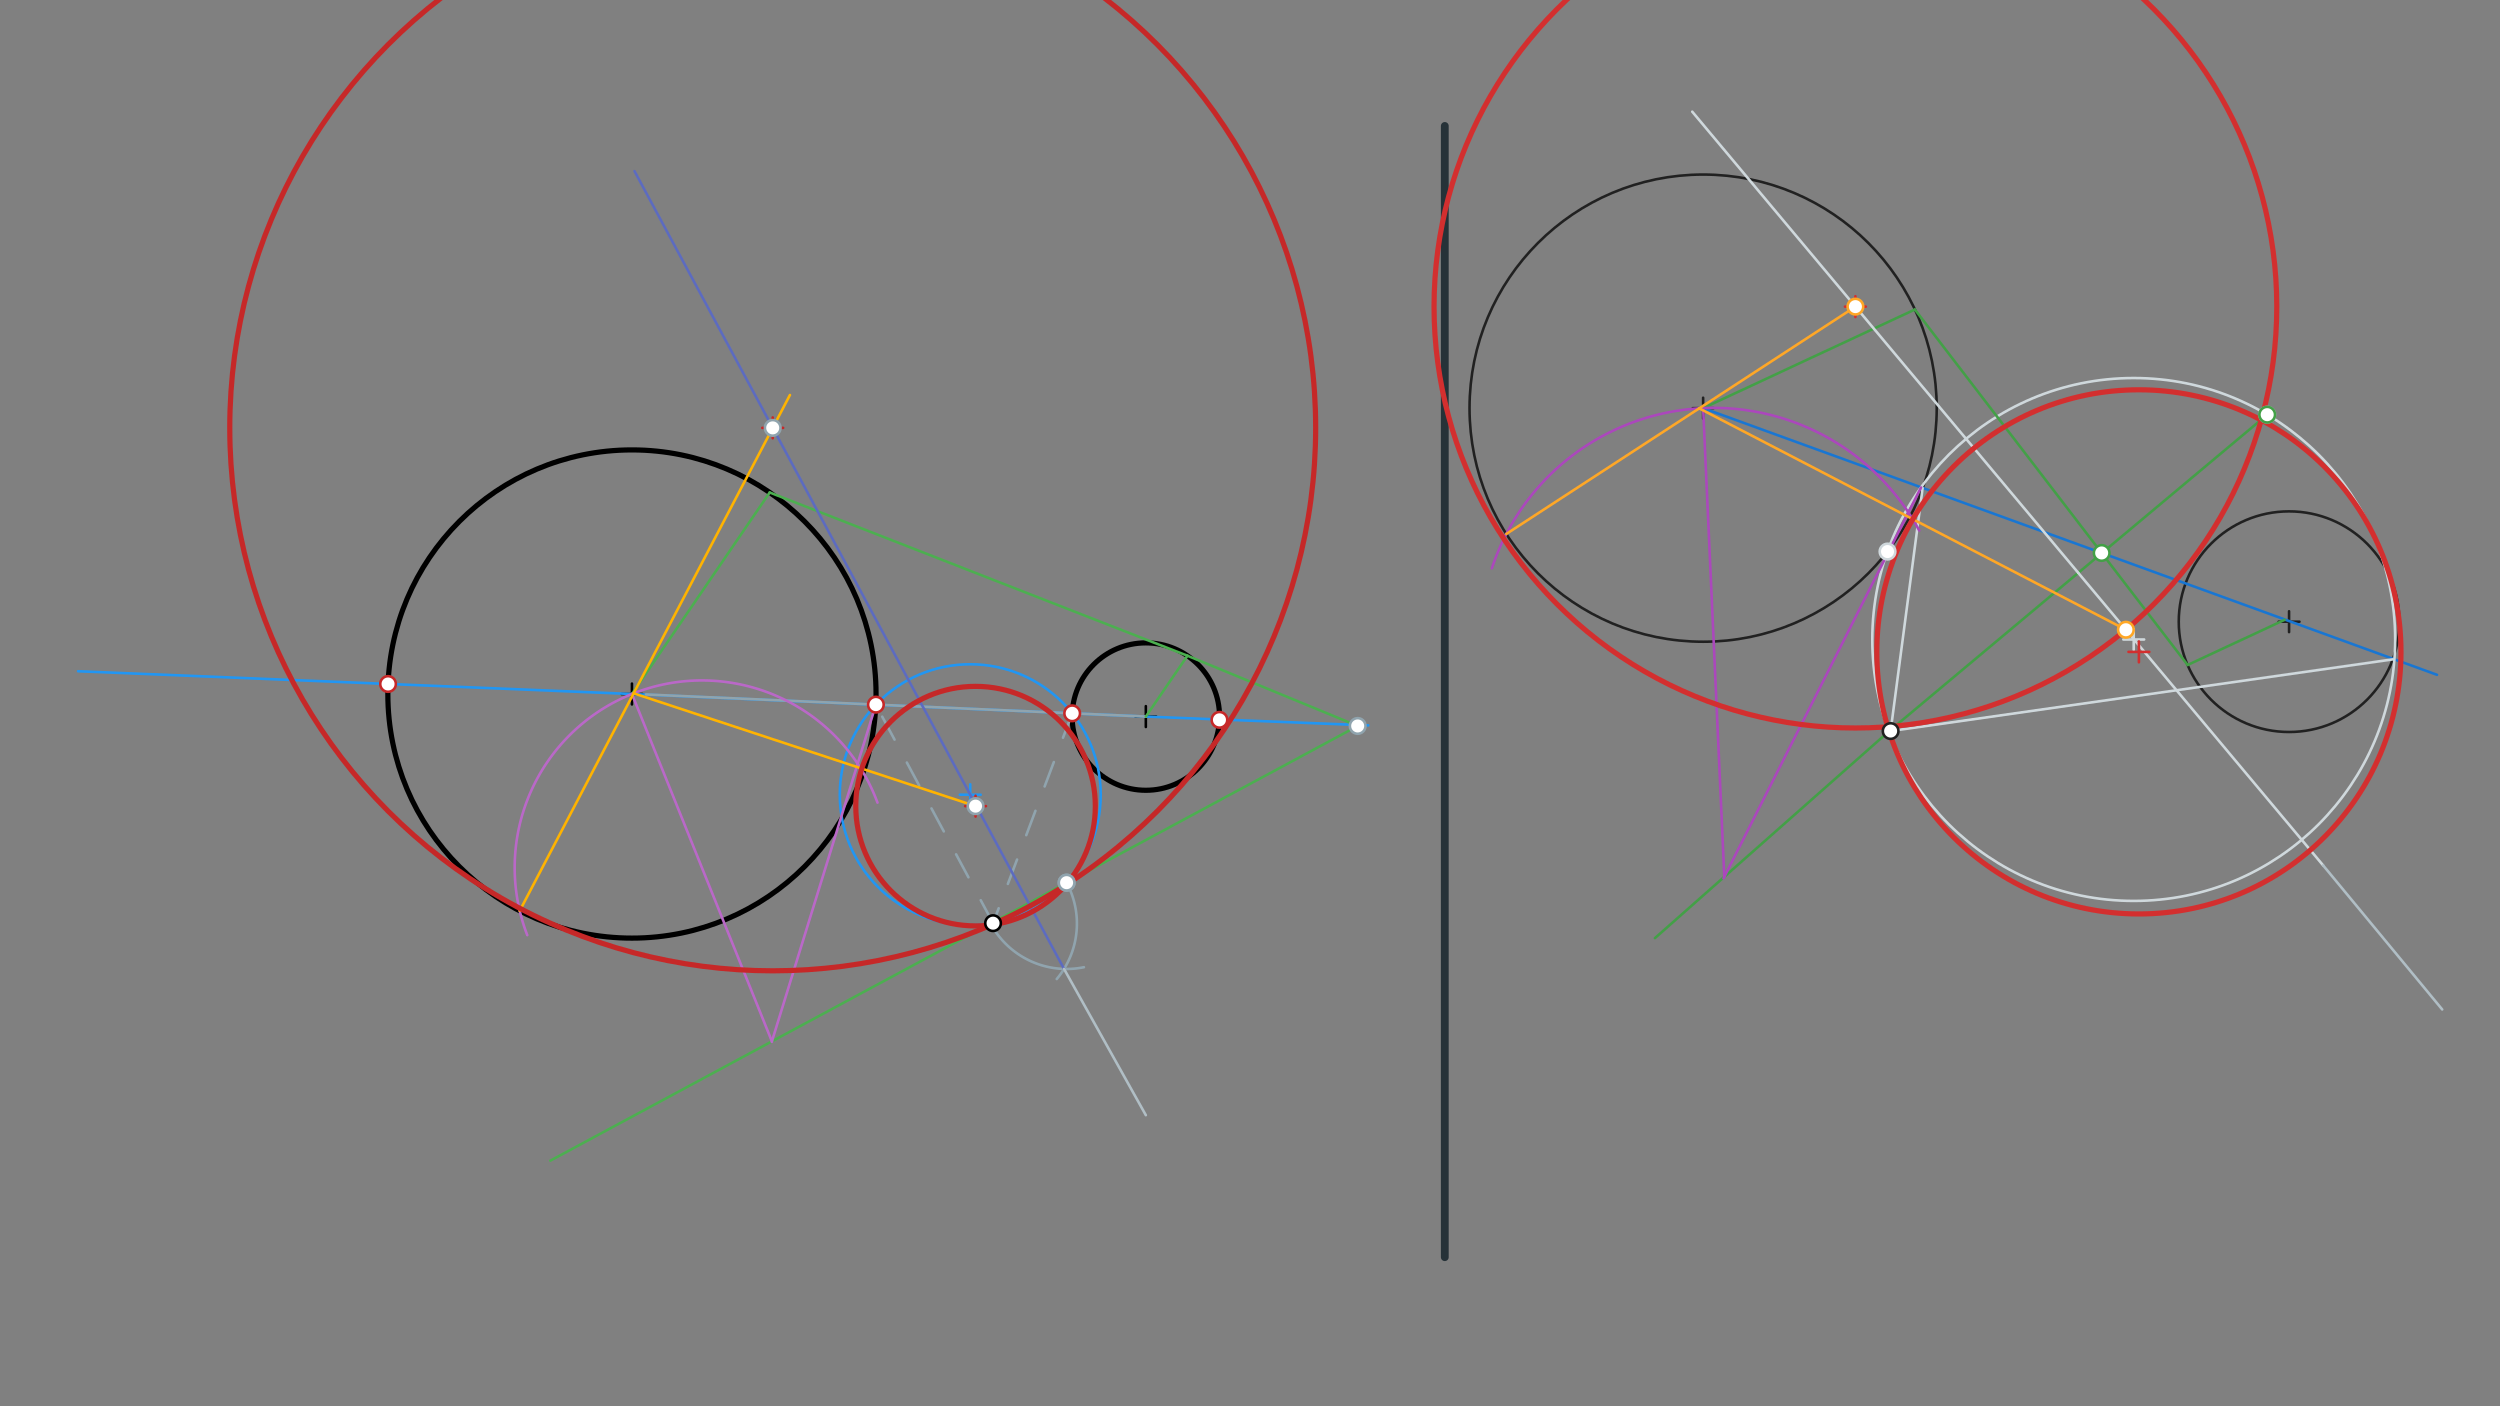 <svg xmlns="http://www.w3.org/2000/svg" class="svg--1it" height="100%" preserveAspectRatio="xMidYMid meet" viewBox="0 0 960 540" width="100%"><rect x="0" y="0" width="960" height="540" fill="#808080" stroke="none"/><defs><marker id="marker-arrow" markerHeight="16" markerUnits="userSpaceOnUse" markerWidth="24" orient="auto-start-reverse" refX="24" refY="4" viewBox="0 0 24 8"><path d="M 0 0 L 24 4 L 0 8 z" stroke="inherit"></path></marker></defs><g class="aux-layer--1FB"></g><g class="main-layer--3Vd"><g class="element--2qn"><g class="center--1s5"><line x1="238.667" y1="266.5" x2="246.667" y2="266.5" stroke="#000000" stroke-width="1" stroke-linecap="round"></line><line x1="242.667" y1="262.5" x2="242.667" y2="270.5" stroke="#000000" stroke-width="1" stroke-linecap="round"></line><circle class="hit--230" cx="242.667" cy="266.5" r="4" stroke="none" fill="transparent"></circle></g><circle cx="242.667" cy="266.5" fill="none" r="93.735" stroke="#000000" stroke-dasharray="none" stroke-width="2"></circle></g><g class="element--2qn"><g class="center--1s5"><line x1="436" y1="275.167" x2="444" y2="275.167" stroke="#000000" stroke-width="1" stroke-linecap="round"></line><line x1="440" y1="271.167" x2="440" y2="279.167" stroke="#000000" stroke-width="1" stroke-linecap="round"></line><circle class="hit--230" cx="440" cy="275.167" r="4" stroke="none" fill="transparent"></circle></g><circle cx="440" cy="275.167" fill="none" r="28.3" stroke="#000000" stroke-dasharray="none" stroke-width="2"></circle></g><g class="element--2qn"><line stroke="#2196F3" stroke-dasharray="none" stroke-linecap="round" stroke-width="1" x1="242.667" x2="440" y1="266.5" y2="275.167"></line></g><g class="element--2qn"><line stroke="#2196F3" stroke-dasharray="none" stroke-linecap="round" stroke-width="1" x1="242.667" x2="30" y1="266.5" y2="257.759"></line></g><g class="element--2qn"><line stroke="#2196F3" stroke-dasharray="none" stroke-linecap="round" stroke-width="1" x1="440" x2="525.429" y1="275.167" y2="278.545"></line></g><g class="element--2qn"><line stroke="#90A4AE" stroke-dasharray="10" stroke-linecap="round" stroke-width="1" x1="411.727" x2="381.333" y1="273.925" y2="354.5"></line></g><g class="element--2qn"><line stroke="#90A4AE" stroke-dasharray="10" stroke-linecap="round" stroke-width="1" x1="381.333" x2="336.311" y1="354.5" y2="270.613"></line></g><g class="element--2qn"><g class="center--1s5"><line x1="368.574" y1="305.176" x2="376.574" y2="305.176" stroke="#2196F3" stroke-width="1" stroke-linecap="round"></line><line x1="372.574" y1="301.176" x2="372.574" y2="309.176" stroke="#2196F3" stroke-width="1" stroke-linecap="round"></line><circle class="hit--230" cx="372.574" cy="305.176" r="4" stroke="none" fill="transparent"></circle></g><circle cx="372.574" cy="305.176" fill="none" r="50.096" stroke="#2196F3" stroke-dasharray="none" stroke-width="1"></circle></g><g class="element--2qn"><line stroke="#4CAF50" stroke-dasharray="none" stroke-linecap="round" stroke-width="1" x1="242.667" x2="295.562" y1="266.5" y2="189.116"></line></g><g class="element--2qn"><line stroke="#90A4AE" stroke-dasharray="none" stroke-linecap="round" stroke-width="1" x1="440" x2="248.087" y1="275.167" y2="266.677"></line></g><g class="element--2qn"><line stroke="#4CAF50" stroke-dasharray="none" stroke-linecap="round" stroke-width="1" x1="440" x2="455.97" y1="275.167" y2="251.803"></line></g><g class="element--2qn"><line stroke="#4CAF50" stroke-dasharray="none" stroke-linecap="round" stroke-width="1" x1="295.562" x2="455.97" y1="189.116" y2="251.803"></line></g><g class="element--2qn"><line stroke="#4CAF50" stroke-dasharray="none" stroke-linecap="round" stroke-width="1" x1="455.97" x2="521.439" y1="251.803" y2="278.803"></line></g><g class="element--2qn"><line stroke="#4CAF50" stroke-dasharray="none" stroke-linecap="round" stroke-width="1" x1="521.348" x2="211.333" y1="278.765" y2="445.685"></line></g><g class="element--2qn"><line stroke="#BA68C8" stroke-dasharray="none" stroke-linecap="round" stroke-width="1" x1="336.342" x2="296.354" y1="270.581" y2="400.061"></line></g><g class="element--2qn"><line stroke="#BA68C8" stroke-dasharray="none" stroke-linecap="round" stroke-width="1" x1="242.667" x2="296.411" y1="266.5" y2="399.877"></line></g><g class="element--2qn"><path d="M 242.667 266.5 A 71.899 71.899 0 0 0 202.465 359.084" fill="none" stroke="#BA68C8" stroke-dasharray="none" stroke-linecap="round" stroke-width="1"></path></g><g class="element--2qn"><path d="M 242.667 266.5 A 71.899 71.899 0 0 1 336.954 308.196" fill="none" stroke="#BA68C8" stroke-dasharray="none" stroke-linecap="round" stroke-width="1"></path></g><g class="element--2qn"><path d="M 409.576 338.946 A 33.141 33.141 0 0 1 405.796 375.945" fill="none" stroke="#90A4AE" stroke-dasharray="none" stroke-linecap="round" stroke-width="1"></path></g><g class="element--2qn"><path d="M 380.396 354.657 A 33.141 33.141 0 0 0 416.217 371.415" fill="none" stroke="#90A4AE" stroke-dasharray="none" stroke-linecap="round" stroke-width="1"></path></g><g class="element--2qn"><line stroke="#5C6BC0" stroke-dasharray="none" stroke-linecap="round" stroke-width="1" x1="408.593" x2="243.646" y1="372.072" y2="65.722"></line></g><g class="element--2qn"><line stroke="#B0BEC5" stroke-dasharray="none" stroke-linecap="round" stroke-width="1" x1="408.593" x2="440" y1="372.072" y2="428.227"></line></g><g class="element--2qn"><line stroke="#FFB300" stroke-dasharray="none" stroke-linecap="round" stroke-width="1" x1="199.571" x2="303.333" y1="349.74" y2="151.685"></line></g><g class="element--2qn"><g class="center--1s5"><line x1="292.724" y1="164.301" x2="300.724" y2="164.301" stroke="#C62828" stroke-width="1" stroke-linecap="round"></line><line x1="296.724" y1="160.301" x2="296.724" y2="168.301" stroke="#C62828" stroke-width="1" stroke-linecap="round"></line><circle class="hit--230" cx="296.724" cy="164.301" r="4" stroke="none" fill="transparent"></circle></g><circle cx="296.724" cy="164.301" fill="none" r="208.493" stroke="#C62828" stroke-dasharray="none" stroke-width="2"></circle></g><g class="element--2qn"><line stroke="#FFB300" stroke-dasharray="none" stroke-linecap="round" stroke-width="1" x1="243.316" x2="374.611" y1="266.242" y2="309.557"></line></g><g class="element--2qn"><g class="center--1s5"><line x1="370.611" y1="309.557" x2="378.611" y2="309.557" stroke="#C62828" stroke-width="1" stroke-linecap="round"></line><line x1="374.611" y1="305.557" x2="374.611" y2="313.557" stroke="#C62828" stroke-width="1" stroke-linecap="round"></line><circle class="hit--230" cx="374.611" cy="309.557" r="4" stroke="none" fill="transparent"></circle></g><circle cx="374.611" cy="309.557" fill="none" r="45.993" stroke="#C62828" stroke-dasharray="none" stroke-width="2"></circle></g><g class="element--2qn"><line stroke="#263238" stroke-dasharray="none" stroke-linecap="round" stroke-width="3" x1="554.8" x2="554.8" y1="48.363" y2="482.762"></line></g><g class="element--2qn"><g class="center--1s5"><line x1="650" y1="156.727" x2="658" y2="156.727" stroke="#212121" stroke-width="1" stroke-linecap="round"></line><line x1="654" y1="152.727" x2="654" y2="160.727" stroke="#212121" stroke-width="1" stroke-linecap="round"></line><circle class="hit--230" cx="654" cy="156.727" r="4" stroke="none" fill="transparent"></circle></g><circle cx="654" cy="156.727" fill="none" r="89.701" stroke="#212121" stroke-dasharray="none" stroke-width="1"></circle></g><g class="element--2qn"><g class="center--1s5"><line x1="875" y1="238.727" x2="883" y2="238.727" stroke="#212121" stroke-width="1" stroke-linecap="round"></line><line x1="879" y1="234.727" x2="879" y2="242.727" stroke="#212121" stroke-width="1" stroke-linecap="round"></line><circle class="hit--230" cx="879" cy="238.727" r="4" stroke="none" fill="transparent"></circle></g><circle cx="879" cy="238.727" fill="none" r="42.362" stroke="#212121" stroke-dasharray="none" stroke-width="1"></circle></g><g class="element--2qn"><line stroke="#1976D2" stroke-dasharray="none" stroke-linecap="round" stroke-width="1" x1="654" x2="935.8" y1="156.727" y2="259.128"></line></g><g class="element--2qn"><line stroke="#43A047" stroke-dasharray="none" stroke-linecap="round" stroke-width="1" x1="654" x2="735.311" y1="156.727" y2="118.849"></line></g><g class="element--2qn"><line stroke="#43A047" stroke-dasharray="none" stroke-linecap="round" stroke-width="1" x1="877.276" x2="840.036" y1="238.004" y2="255.352"></line></g><g class="element--2qn"><line stroke="#CFD8DC" stroke-dasharray="none" stroke-linecap="round" stroke-width="1" x1="738.283" x2="726" y1="187.43" y2="280.727"></line></g><g class="element--2qn"><line stroke="#CFD8DC" stroke-dasharray="none" stroke-linecap="round" stroke-width="1" x1="726" x2="918.814" y1="280.727" y2="253.195"></line></g><g class="element--2qn"><g class="center--1s5"><line x1="815.351" y1="245.559" x2="823.351" y2="245.559" stroke="#CFD8DC" stroke-width="1" stroke-linecap="round"></line><line x1="819.351" y1="241.559" x2="819.351" y2="249.559" stroke="#CFD8DC" stroke-width="1" stroke-linecap="round"></line><circle class="hit--230" cx="819.351" cy="245.559" r="4" stroke="none" fill="transparent"></circle></g><circle cx="819.351" cy="245.559" fill="none" r="100.393" stroke="#CFD8DC" stroke-dasharray="none" stroke-width="1"></circle></g><g class="element--2qn"><line stroke="#43A047" stroke-dasharray="none" stroke-linecap="round" stroke-width="1" x1="735.311" x2="840.037" y1="118.849" y2="255.351"></line></g><g class="element--2qn"><line stroke="#43A047" stroke-dasharray="none" stroke-linecap="round" stroke-width="1" x1="725.354" x2="870.741" y1="280.819" y2="159.121"></line></g><g class="element--2qn"><line stroke="#CFD8DC" stroke-dasharray="none" stroke-linecap="round" stroke-width="1" x1="798.047" x2="649.821" y1="219.97" y2="42.891"></line></g><g class="element--2qn"><line stroke="#CFD8DC" stroke-dasharray="none" stroke-linecap="round" stroke-width="1" x1="798.047" x2="892.077" y1="219.97" y2="332.303"></line></g><g class="element--2qn"><line stroke="#B0BEC5" stroke-dasharray="none" stroke-linecap="round" stroke-width="1" x1="892.077" x2="937.8" y1="332.303" y2="387.628"></line></g><g class="element--2qn"><line stroke="#43A047" stroke-dasharray="none" stroke-linecap="round" stroke-width="1" x1="725.354" x2="635.5" y1="280.819" y2="360.227"></line></g><g class="element--2qn"><line stroke="#AB47BC" stroke-dasharray="none" stroke-linecap="round" stroke-width="1" x1="737.661" x2="661.842" y1="187.203" y2="337.272"></line></g><g class="element--2qn"><line stroke="#AB47BC" stroke-dasharray="none" stroke-linecap="round" stroke-width="1" x1="654" x2="662.138" y1="156.727" y2="336.685"></line></g><g class="element--2qn"><path d="M 654 156.727 A 89.701 89.701 0 0 0 572.872 218.218" fill="none" stroke="#AB47BC" stroke-dasharray="none" stroke-linecap="round" stroke-width="1"></path></g><g class="element--2qn"><path d="M 654 156.727 A 89.701 89.701 0 0 1 736.987 203.726" fill="none" stroke="#AB47BC" stroke-dasharray="none" stroke-linecap="round" stroke-width="1"></path></g><g class="element--2qn"><line stroke="#FFA726" stroke-dasharray="none" stroke-linecap="round" stroke-width="1" x1="578.422" x2="712.479" y1="205.041" y2="117.744"></line></g><g class="element--2qn"><g class="center--1s5"><line x1="708.478" y1="117.745" x2="716.478" y2="117.745" stroke="#D32F2F" stroke-width="1" stroke-linecap="round"></line><line x1="712.478" y1="113.745" x2="712.478" y2="121.745" stroke="#D32F2F" stroke-width="1" stroke-linecap="round"></line><circle class="hit--230" cx="712.478" cy="117.745" r="4" stroke="none" fill="transparent"></circle></g><circle cx="712.478" cy="117.745" fill="none" r="161.806" stroke="#D32F2F" stroke-dasharray="none" stroke-width="2"></circle></g><g class="element--2qn"><line stroke="#FFA726" stroke-dasharray="none" stroke-linecap="round" stroke-width="1" x1="652.491" x2="816.337" y1="156.808" y2="241.82"></line></g><g class="element--2qn"><g class="center--1s5"><line x1="817.337" y1="250.32" x2="825.337" y2="250.32" stroke="#D32F2F" stroke-width="1" stroke-linecap="round"></line><line x1="821.337" y1="246.32" x2="821.337" y2="254.32" stroke="#D32F2F" stroke-width="1" stroke-linecap="round"></line><circle class="hit--230" cx="821.337" cy="250.32" r="4" stroke="none" fill="transparent"></circle></g><circle cx="821.337" cy="250.32" fill="none" r="100.64" stroke="#D32F2F" stroke-dasharray="none" stroke-width="2"></circle></g><g class="element--2qn"><circle cx="381.333" cy="354.5" r="3" stroke="#000000" stroke-width="1" fill="#ffffff"></circle>}</g><g class="element--2qn"><circle cx="409.576" cy="338.946" r="3" stroke="#90A4AE" stroke-width="1" fill="#ffffff"></circle>}</g><g class="element--2qn"><circle cx="409.576" cy="338.946" r="3" stroke="#90A4AE" stroke-width="1" fill="#ffffff"></circle>}</g><g class="element--2qn"><circle cx="296.724" cy="164.301" r="3" stroke="#90A4AE" stroke-width="1" fill="#ffffff"></circle>}</g><g class="element--2qn"><circle cx="374.611" cy="309.557" r="3" stroke="#90A4AE" stroke-width="1" fill="#ffffff"></circle>}</g><g class="element--2qn"><circle cx="149.011" cy="262.651" r="3" stroke="#C62828" stroke-width="1" fill="#ffffff"></circle>}</g><g class="element--2qn"><circle cx="336.342" cy="270.581" r="3" stroke="#C62828" stroke-width="1" fill="#ffffff"></circle>}</g><g class="element--2qn"><circle cx="411.72" cy="273.916" r="3" stroke="#C62828" stroke-width="1" fill="#ffffff"></circle>}</g><g class="element--2qn"><circle cx="468.272" cy="276.417" r="3" stroke="#C62828" stroke-width="1" fill="#ffffff"></circle>}</g><g class="element--2qn"><circle cx="521.348" cy="278.765" r="3" stroke="#90A4AE" stroke-width="1" fill="#ffffff"></circle>}</g><g class="element--2qn"><circle cx="726" cy="280.727" r="3" stroke="#212121" stroke-width="1" fill="#ffffff"></circle>}</g><g class="element--2qn"><circle cx="724.806" cy="211.798" r="3" stroke="#CFD8DC" stroke-width="1" fill="#ffffff"></circle>}</g><g class="element--2qn"><circle cx="807.037" cy="212.338" r="3" stroke="#43A047" stroke-width="1" fill="#ffffff"></circle>}</g><g class="element--2qn"><circle cx="870.604" cy="159.235" r="3" stroke="#B0BEC5" stroke-width="1" fill="#ffffff"></circle>}</g><g class="element--2qn"><circle cx="870.604" cy="159.235" r="3" stroke="#43A047" stroke-width="1" fill="#ffffff"></circle>}</g><g class="element--2qn"><circle cx="712.478" cy="117.745" r="3" stroke="#FFA726" stroke-width="1" fill="#ffffff"></circle>}</g><g class="element--2qn"><circle cx="816.337" cy="241.82" r="3" stroke="#FFA726" stroke-width="1" fill="#ffffff"></circle>}</g></g><g class="snaps-layer--2PT"></g><g class="temp-layer--rAP"></g></svg>